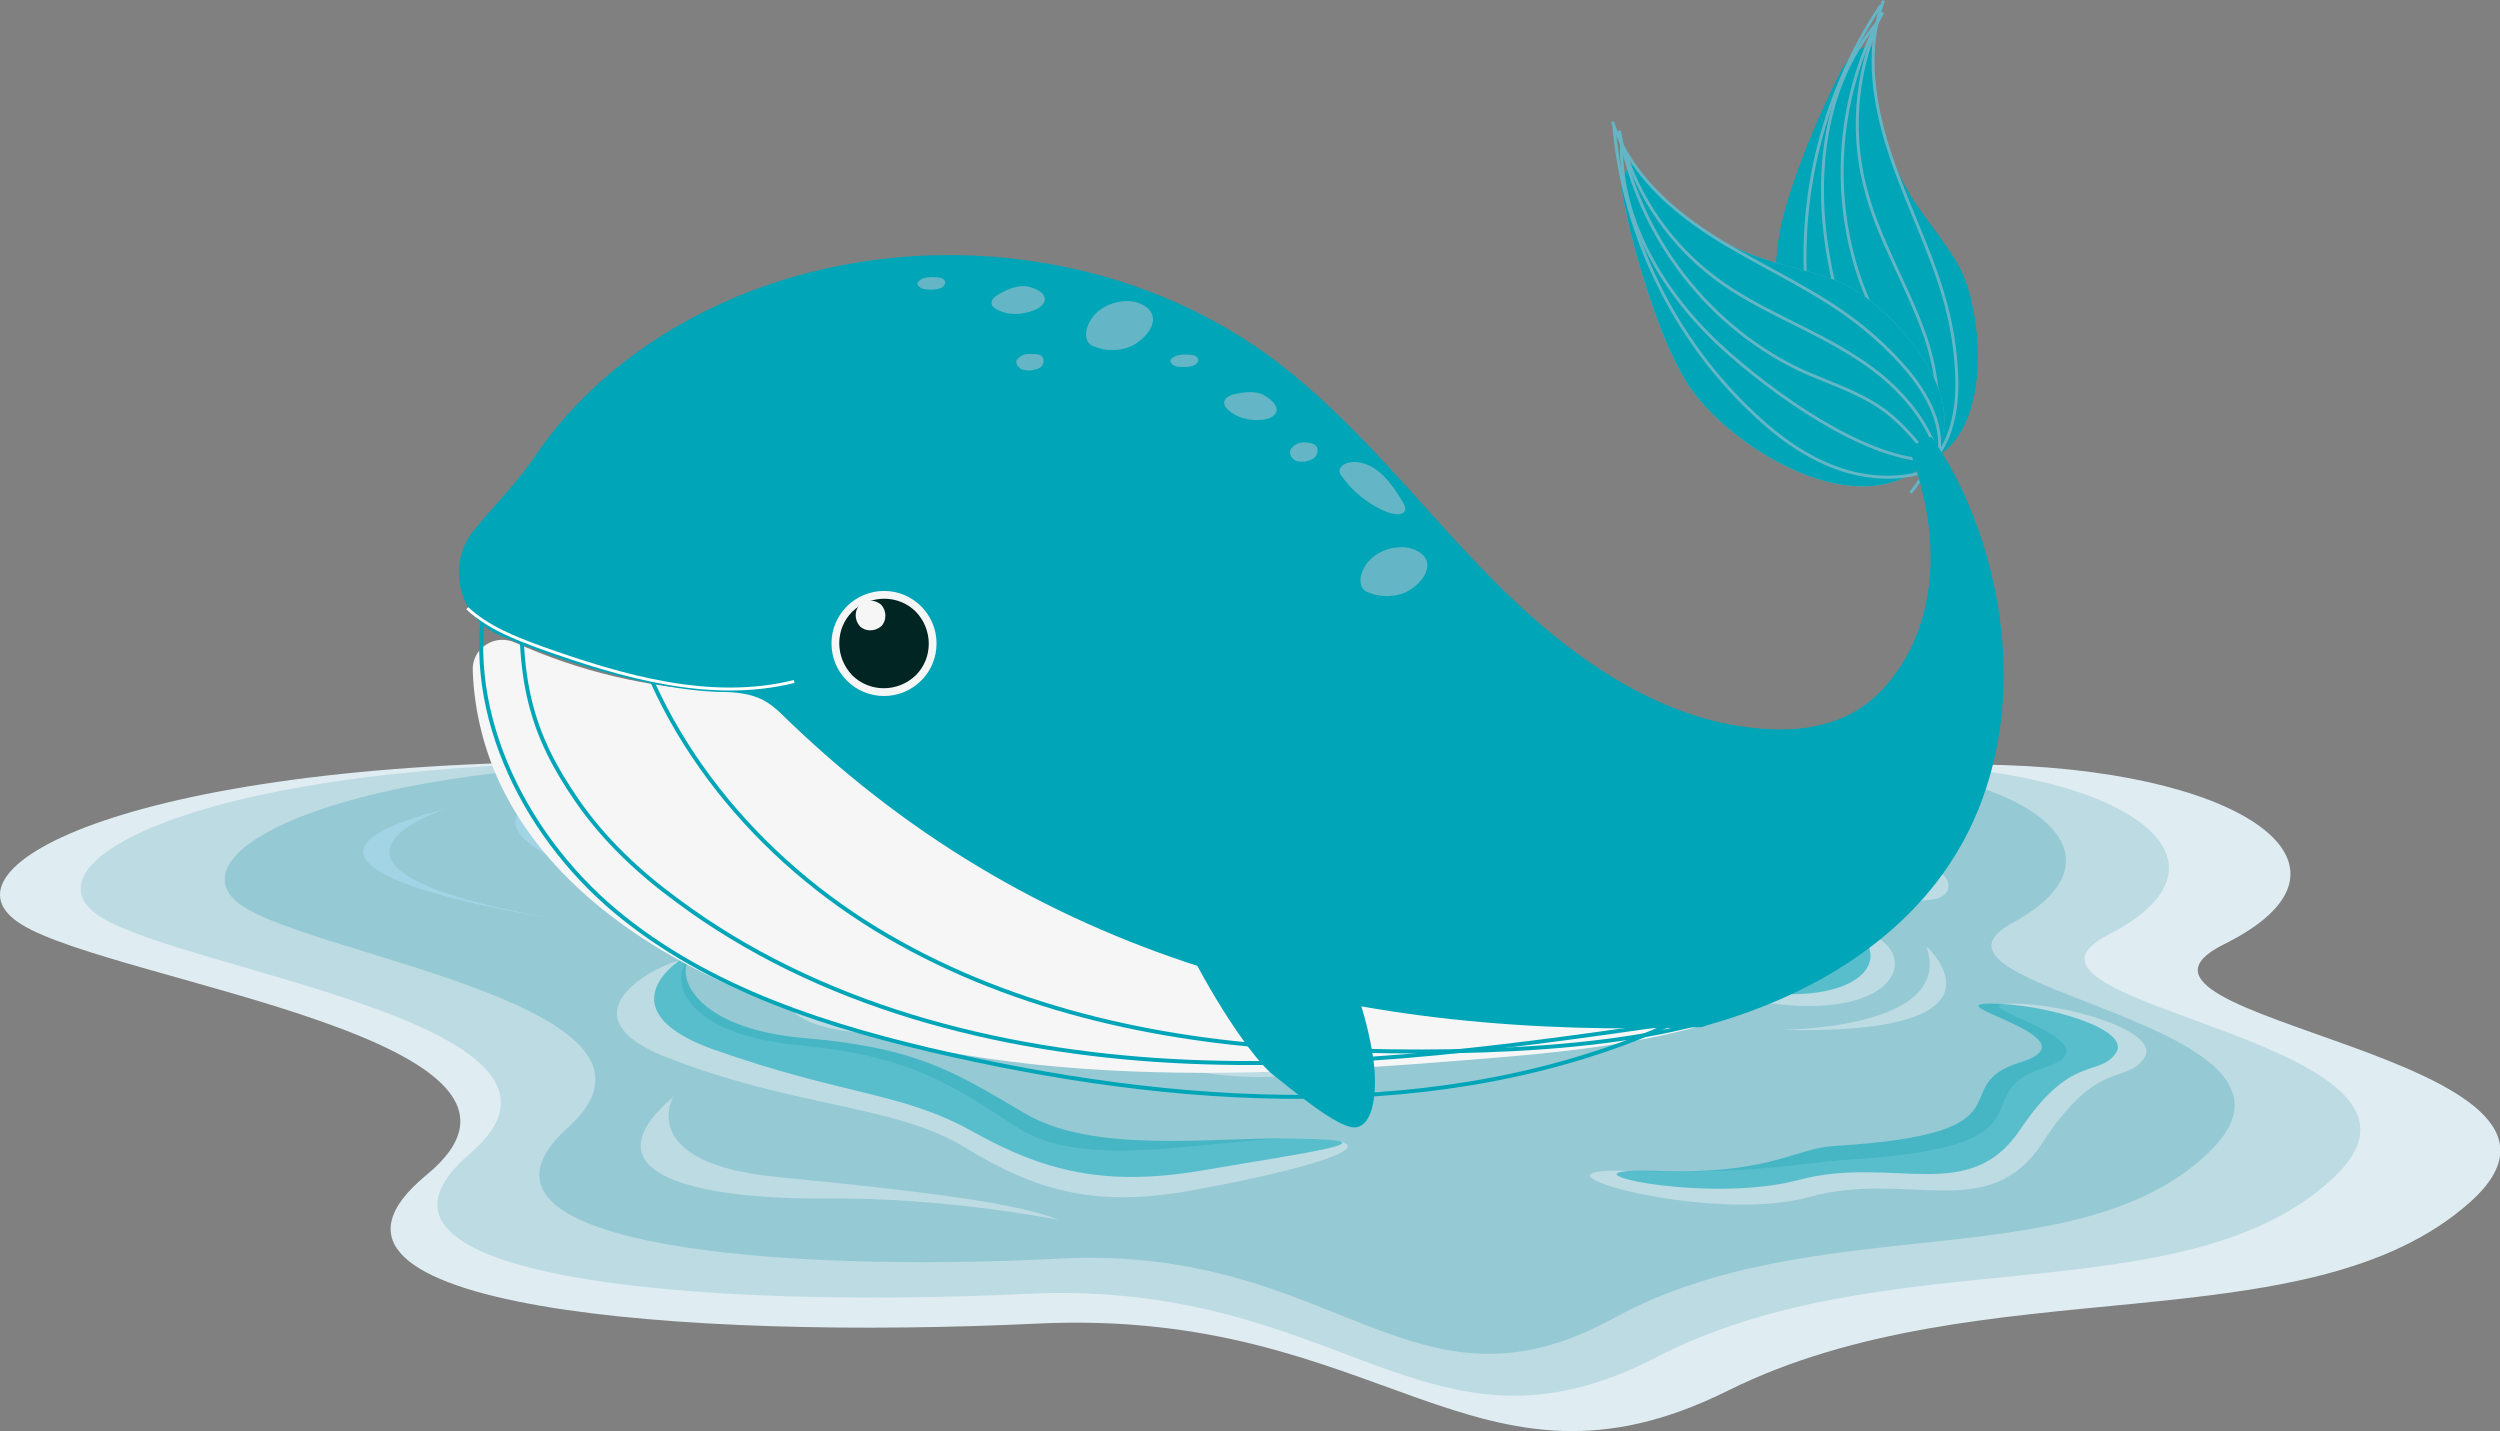 <svg width="627" height="359" viewBox="0 0 627 359" fill="none" xmlns="http://www.w3.org/2000/svg">
<rect x="0" y="0" width="627" height="359" fill="#808080" stroke="none"/>
<g clip-path="url(#clip0)">
<path d="M269.036 191.894C330.228 192.934 441.171 189.814 502.883 191.894C564.595 193.974 595.971 217.896 557.834 236.791C519.698 255.686 660.456 264.873 619.546 301.449C578.636 338.025 496.816 317.224 433.37 348.773C369.925 380.322 347.043 327.798 260.022 331.958C173.175 336.118 66.046 328.318 106.956 294.689C147.866 261.059 28.949 246.325 5.547 231.937C-18.028 217.723 33.803 190.161 155.32 191.028C276.664 191.894 269.036 191.894 269.036 191.894Z" fill="#DFEDF2"/>
<path d="M265.569 191.894C321.214 192.934 422.449 189.987 478.787 191.894C534.952 193.801 563.555 216.509 528.885 234.364C494.042 252.219 622.493 260.886 585.05 295.555C547.78 330.224 473.067 310.463 415.342 340.452C357.617 370.267 336.642 320.69 257.422 324.504C178.202 328.318 80.607 321.21 117.877 289.315C155.146 257.419 46.804 243.551 25.309 230.03C3.814 216.509 50.964 190.507 161.734 191.201C272.503 191.894 265.569 191.894 265.569 191.894Z" fill="#BDDBE3"/>
<path d="M272.676 191.721C321.734 192.588 411.008 189.987 460.586 191.721C510.163 193.454 535.472 214.776 504.79 231.417C474.107 248.058 587.303 256.206 554.367 288.621C521.431 321.037 455.732 302.662 404.768 330.571C353.803 358.48 335.428 312.023 265.569 315.663C195.71 319.304 109.556 312.543 142.492 282.728C175.428 252.912 79.913 239.911 60.845 227.257C41.777 214.603 83.554 190.334 181.149 191.027C278.744 191.894 272.676 191.721 272.676 191.721Z" fill="#95C9D4"/>
<path opacity="0.53" d="M349.816 230.204C357.097 220.843 363.164 210.789 374.085 208.709C385.006 206.629 387.606 198.655 374.085 199.868C360.564 201.082 357.444 203.162 348.776 197.268C340.109 191.374 334.562 209.402 316.013 202.815C297.465 196.228 290.531 195.881 284.291 202.815C278.05 209.749 276.317 200.215 276.317 200.215C276.317 200.215 272.33 207.669 256.382 204.375C240.434 201.082 243.207 214.949 256.382 220.843C269.556 226.91 270.77 232.631 286.718 228.644C302.666 224.657 306.479 223.79 318.094 228.99C329.535 234.018 339.589 243.205 349.816 230.204Z" fill="#48A8DF"/>
<path d="M399.741 211.136C399.741 211.136 374.085 199.001 360.911 211.136C347.91 223.27 353.283 231.417 338.375 225.177C323.467 218.936 302.839 208.882 280.65 218.936C258.635 228.817 276.143 206.802 249.101 212.176C222.059 217.55 246.848 199.175 226.046 205.935C205.244 212.696 192.243 238.871 300.412 241.471C408.755 244.071 447.411 224.657 399.741 211.136Z" fill="#7BCDF3"/>
<path d="M504.616 251.699C489.535 251.699 533.219 261.233 512.59 267.82C491.962 274.407 517.617 287.581 463.186 290.875C452.612 291.568 438.917 294.689 408.234 293.648C377.725 292.608 428.69 307.17 453.652 300.236C478.787 293.302 498.896 307.343 512.417 286.368C526.111 265.393 533.219 271.98 537.726 265.393C542.406 258.979 519.004 251.699 504.616 251.699Z" fill="#BDDBE3"/>
<path d="M326.068 285.501C304.919 285.328 272.503 293.995 255.342 282.901C238.18 271.807 228.646 264.873 200.044 262.1C171.441 259.326 168.321 245.978 172.135 241.471C175.948 236.964 134.865 252.566 167.281 265.22C199.697 277.874 224.312 277.007 241.994 287.755C259.675 298.676 275.103 303.183 300.065 298.329C325.201 293.822 355.19 285.848 326.068 285.501Z" fill="#BDDBE3"/>
<path opacity="0.61" d="M199.697 193.974C199.697 193.974 173.175 192.414 154.973 193.974C136.945 195.535 145.612 198.135 134.345 201.428C123.077 204.895 130.011 215.296 158.96 221.883C187.909 228.47 153.586 217.723 150.293 213.389C146.999 209.055 148.386 204.375 158.44 202.642C168.321 200.735 162.6 194.668 199.697 193.974Z" fill="#AADCF2"/>
<path d="M444.465 213.216C444.465 213.216 461.106 215.469 459.719 218.243C458.333 221.017 425.743 221.017 439.611 227.084C453.479 233.324 442.211 238.004 425.223 239.218C408.235 240.431 388.647 247.712 360.738 248.925C332.829 250.139 322.428 262.1 293.652 255.339C264.703 248.579 260.369 248.925 238.874 252.566C217.379 256.206 207.151 243.031 214.952 239.218C214.952 239.218 197.444 244.592 197.097 249.619C196.577 254.646 206.111 261.926 240.607 258.459C274.93 254.992 280.998 268.86 312.894 270.073C344.79 271.287 354.324 252.566 383.1 255.166C411.702 257.939 415.169 248.059 444.465 251.699C473.934 255.339 480.521 241.645 471.507 235.578C462.493 229.51 474.627 226.564 483.988 225.697C493.176 225.177 493.176 210.442 444.465 213.216Z" fill="#BDDBE3"/>
<path opacity="0.53" d="M499.242 251.699C485.028 251.699 526.285 260.366 506.696 266.433C487.108 272.5 511.377 284.288 460.066 287.408C450.185 287.928 444.118 294.689 415.342 293.649C386.566 292.782 427.476 302.316 451.225 295.902C474.8 289.662 493.869 302.489 506.696 283.248C519.524 264.18 526.285 270.247 530.618 264.18C534.952 258.113 512.764 251.699 499.242 251.699Z" fill="#00A5B7"/>
<path opacity="0.53" d="M323.814 285.501C302.666 285.328 274.237 289.315 257.075 279.261C239.914 269.207 230.553 262.793 201.951 260.366C173.348 257.939 169.361 244.071 173.175 240.084C176.989 236.098 146.826 251.872 179.242 263.313C211.658 274.754 226.22 273.887 243.901 283.768C261.583 293.648 277.01 297.809 301.973 293.475C326.935 289.141 352.764 285.848 323.814 285.501Z" fill="#00A5B7"/>
<path opacity="0.53" d="M201.257 194.148C201.257 194.148 179.068 192.588 163.987 194.148C148.906 195.708 156.186 198.135 146.652 201.602C137.118 205.069 143.012 215.296 167.107 221.883C191.203 228.47 162.6 217.723 159.827 213.562C157.053 209.402 158.267 204.549 166.587 202.815C175.081 200.908 170.228 194.668 201.257 194.148Z" fill="#48A8DF"/>
<path opacity="0.53" d="M440.131 213.389C440.131 213.389 455.905 215.469 454.519 217.896C453.132 220.323 422.449 220.323 435.624 226.044C448.625 231.591 438.051 235.924 422.103 237.138C406.155 238.178 387.606 244.765 361.257 245.978C334.908 247.018 325.201 257.939 297.985 251.872C270.77 245.805 266.609 245.978 246.328 249.445C226.046 252.739 210.444 241.818 217.898 238.351C217.898 238.351 207.324 242.165 206.804 246.672C206.284 251.179 215.298 257.939 247.888 254.819C280.477 251.699 285.851 264.353 316.013 265.393C346.176 266.433 355.19 249.445 382.232 251.872C409.275 254.299 412.395 245.285 440.131 248.752C467.866 252.219 474.107 239.738 465.613 234.017C457.119 228.47 468.56 225.697 477.401 225.003C486.068 224.31 486.068 210.789 440.131 213.389Z" fill="#00A5B7"/>
<path d="M168.841 275.1C168.841 275.1 159.307 291.742 195.017 295.209C230.726 298.675 254.822 301.622 265.569 305.956C265.569 305.956 237.314 300.236 206.804 300.582C176.295 300.756 145.612 295.035 168.841 275.1Z" fill="#BDDBE3"/>
<path opacity="0.61" d="M111.983 202.815C111.983 202.815 66.392 217.376 137.812 230.204C137.812 230.204 53.044 217.55 111.983 202.815Z" fill="#AADCF2"/>
<path d="M483.121 237.311C483.121 237.311 508.083 259.846 446.198 258.286C446.198 258.286 490.575 258.459 483.121 237.311Z" fill="#BDDBE3"/>
<path d="M226.219 205.762C246.154 199.175 223.792 216.163 246.501 212.522C248.234 215.469 251.528 218.59 256.209 220.67C269.383 226.737 270.596 232.457 286.544 228.47C302.492 224.483 306.306 223.617 317.92 228.817C329.535 233.844 339.589 243.205 349.643 230.03C356.924 220.67 362.991 210.616 373.912 208.536C376.859 208.015 379.112 206.975 380.672 205.935C390.727 206.975 399.567 211.136 399.567 211.136C447.411 224.657 408.581 244.071 300.412 241.298C192.416 238.698 205.418 212.522 226.219 205.762Z" fill="#7BCDF3"/>
<path d="M349.816 230.204C339.589 243.378 329.535 234.191 318.094 228.99C306.479 223.963 302.666 224.83 286.718 228.644C270.77 232.631 269.556 226.91 256.382 220.843C251.701 218.763 248.408 215.643 246.674 212.696C247.541 212.522 248.408 212.349 249.275 212.176C276.317 206.802 258.809 228.817 280.824 218.936C302.839 209.055 323.641 218.936 338.549 225.177C353.457 231.417 348.083 223.443 361.084 211.136C366.458 206.109 373.912 205.242 381.019 205.935C379.459 206.975 377.205 208.015 374.258 208.535C363.164 210.616 356.924 220.843 349.816 230.204Z" fill="#7BCDF3"/>
<path opacity="0.53" d="M349.816 230.204C339.589 243.378 329.535 234.191 318.094 228.99C306.479 223.963 302.666 224.83 286.718 228.644C270.77 232.631 269.556 226.91 256.382 220.843C251.701 218.763 248.408 215.643 246.674 212.696C247.541 212.522 248.408 212.349 249.275 212.176C276.317 206.802 258.809 228.817 280.824 218.936C302.839 209.055 323.641 218.936 338.549 225.177C353.457 231.417 348.083 223.443 361.084 211.136C366.458 206.109 373.912 205.242 381.019 205.935C379.459 206.975 377.205 208.015 374.258 208.535C363.164 210.616 356.924 220.843 349.816 230.204Z" fill="#48A8DF"/>
<path opacity="0.61" d="M387.953 197.441C387.953 197.441 410.315 194.668 411.875 202.122C413.435 209.576 399.047 209.749 387.953 211.656C376.859 213.562 365.244 221.19 359.351 230.377C353.457 239.564 346.349 241.818 339.589 241.645C339.589 241.645 355.884 244.938 362.297 233.844C368.885 222.75 384.313 219.456 396.1 219.456C407.888 219.456 430.423 216.163 431.637 205.762C433.023 195.361 401.127 192.934 387.953 197.441Z" fill="#AADCF2"/>
<path opacity="0.61" d="M320.174 235.231C320.174 235.231 309.427 226.737 289.318 232.284C269.21 237.831 263.836 233.324 253.088 226.217C242.341 218.936 216.165 217.203 216.165 208.536C216.165 199.868 235.927 197.615 251.528 200.388C251.528 200.388 211.312 191.374 206.978 208.536C202.471 225.697 229.34 223.27 239.221 226.39C249.101 229.511 254.822 238.525 269.383 239.565C283.944 240.778 302.839 226.217 320.174 235.231Z" fill="#AADCF2"/>
<path d="M335.602 223.963C335.602 223.963 313.587 208.189 296.772 211.136C279.957 214.083 276.317 220.496 276.317 220.496C276.317 220.496 301.626 207.149 335.602 223.963Z" fill="#AADCF2"/>
<path d="M370.271 202.815C370.271 202.815 378.419 202.642 366.631 207.669C354.844 212.869 349.99 225.87 349.99 225.87C349.99 225.87 357.964 211.482 368.885 208.709C379.459 205.762 378.766 201.948 370.271 202.815Z" fill="#AADCF2"/>
<path d="M378.766 225.524C378.766 225.524 379.979 223.963 382.406 221.71C384.833 219.456 388.473 216.683 392.98 214.429C397.487 212.176 403.034 210.616 408.235 210.616C413.435 210.442 418.116 211.656 421.063 213.736C424.009 215.643 425.396 217.896 425.743 219.63C426.09 221.363 425.396 222.577 424.53 223.443C423.663 224.31 422.276 224.83 420.543 224.83C418.809 224.83 416.902 224.31 414.649 223.443C412.395 222.577 409.795 221.537 406.848 220.67C403.901 219.976 400.781 219.456 397.314 219.456C390.727 219.283 383.619 221.363 378.766 225.524Z" fill="#7BCDF3"/>
<path opacity="0.53" d="M425.916 219.803C425.57 220.67 424.876 221.363 423.836 221.71C422.623 222.057 421.063 221.537 418.809 220.67C416.556 219.803 413.782 218.59 410.488 217.723C407.368 216.856 403.728 216.163 400.087 216.163C396.621 216.163 393.327 216.683 390.727 217.723C388.473 218.59 387.086 219.283 386.393 219.456C385.7 219.63 385.526 219.456 385.873 218.763C381.193 222.23 378.766 225.524 378.592 225.524C383.446 221.363 390.553 219.283 397.314 219.283C400.608 219.283 403.901 219.803 406.848 220.496C409.795 221.19 412.395 222.23 414.649 223.27C418.116 224.657 420.716 225.003 422.623 224.31C423.663 223.963 424.356 223.443 425.05 222.75C425.396 222.403 425.57 221.883 425.743 221.363C425.916 220.843 425.916 220.323 425.916 219.803Z" fill="#48A8DF"/>
<path opacity="0.48" d="M394.194 214.949C394.194 214.949 397.141 213.216 401.648 212.002C403.901 211.482 406.675 210.962 409.448 210.962C412.222 210.962 414.996 211.482 417.596 212.349C420.023 213.389 421.583 214.429 422.623 215.123C423.49 215.989 423.836 216.683 423.663 217.03C423.49 217.896 421.93 217.723 420.369 216.683C418.809 215.643 415.689 213.736 411.009 212.696C408.755 212.176 405.982 212.002 403.035 212.176C400.261 212.696 397.141 213.563 394.194 214.949Z" fill="#AADCF2"/>
<path d="M272.676 215.99C272.676 215.99 272.156 214.949 271.29 213.389C270.423 211.829 269.036 209.749 267.303 207.669C265.569 205.589 263.142 203.509 260.542 202.295C259.155 201.602 257.768 201.255 256.555 201.255C255.168 201.082 253.955 201.428 253.088 201.775C251.181 202.642 250.314 204.202 250.314 205.242C250.314 206.282 250.488 207.322 251.181 207.842C251.355 208.016 251.528 208.016 251.701 208.189H251.875H252.048C252.048 208.189 252.048 208.189 252.048 208.362H252.221C252.568 208.536 252.741 208.709 253.088 208.882C253.781 209.056 254.301 209.056 255.342 208.882C256.382 208.709 257.768 208.536 259.155 208.709C260.715 208.882 262.275 209.229 264.009 209.749C267.476 211.136 270.596 213.216 272.676 215.99Z" fill="#7BCDF3"/>
<path opacity="0.53" d="M250.141 205.589C250.488 206.282 250.834 206.629 251.355 206.976C251.875 207.322 252.568 207.149 253.781 206.802C254.821 206.629 256.382 206.282 257.942 206.456C259.675 206.456 261.582 206.976 263.316 207.669C265.049 208.362 266.609 209.229 267.649 210.269C269.556 212.003 270.076 212.349 269.903 211.656C271.636 214.43 272.503 216.336 272.503 216.336C270.423 213.563 267.129 211.309 263.836 210.096C262.102 209.576 260.542 209.056 258.982 209.056C257.422 208.882 256.208 209.056 255.168 209.229C254.475 209.402 253.955 209.402 253.435 209.402C252.915 209.402 252.568 209.056 252.048 208.882C251.875 208.882 251.875 208.709 251.701 208.709C251.528 208.709 251.355 208.536 251.181 208.536C250.834 208.362 250.661 208.189 250.488 208.016C250.488 206.976 250.314 206.282 250.141 205.589Z" fill="#48A8DF"/>
<path opacity="0.48" d="M266.609 207.842C266.609 207.842 265.569 206.282 263.489 204.722C262.449 203.855 261.235 202.988 259.849 202.468C258.462 201.948 256.728 201.602 255.168 201.775C253.608 201.948 252.568 202.468 252.048 202.988C251.528 203.509 251.354 203.855 251.354 204.202C251.528 204.722 252.221 204.722 253.261 204.375C253.781 204.202 254.475 203.855 255.342 203.682C256.208 203.509 257.422 203.335 258.808 203.682C261.235 203.682 264.182 205.069 266.609 207.842Z" fill="#AADCF2"/>
<path d="M263.836 224.137C263.836 224.137 262.622 222.577 260.369 220.497C258.115 218.416 254.822 215.816 250.661 213.909C246.501 212.003 241.647 210.789 237.314 210.962C232.806 211.136 228.819 212.696 226.566 214.949C224.312 217.203 223.272 219.456 223.099 221.19C222.926 222.923 223.619 224.137 224.486 225.004C225.353 225.87 226.566 226.217 227.953 226.044C229.34 225.87 231.073 225.35 232.98 224.31C234.887 223.27 237.14 222.057 239.567 221.017C241.994 220.15 244.768 219.283 247.541 219.11C253.088 218.59 259.329 220.323 263.836 224.137Z" fill="#7BCDF3"/>
<path opacity="0.53" d="M222.926 221.363C223.272 222.23 223.966 222.923 225.006 223.097C226.046 223.444 227.433 222.75 229.34 221.71C231.246 220.67 233.5 219.283 236.1 218.243C238.7 217.03 241.821 216.336 244.768 215.99C247.715 215.816 250.661 216.163 252.915 217.03C254.995 217.896 256.209 218.416 256.902 218.59C257.595 218.763 257.595 218.416 257.249 217.896C261.582 221.19 263.836 224.137 264.009 224.137C259.502 220.323 253.262 218.59 247.541 219.11C244.594 219.283 241.994 219.977 239.567 221.017C237.14 221.883 234.887 223.097 232.98 224.31C230.206 225.87 227.953 226.39 226.219 225.87C225.353 225.697 224.659 225.177 224.139 224.484C223.793 224.137 223.619 223.617 223.446 223.27C222.926 222.577 222.926 221.883 222.926 221.363Z" fill="#48A8DF"/>
<path opacity="0.48" d="M249.795 214.429C249.795 214.429 247.194 212.869 243.207 212.003C241.127 211.482 238.874 211.309 236.447 211.482C234.02 211.656 231.593 212.349 229.513 213.389C227.433 214.603 226.219 215.643 225.526 216.51C224.833 217.376 224.659 218.07 224.659 218.59C224.833 219.456 226.219 219.283 227.433 218.07C228.646 216.856 231.246 214.776 235.233 213.389C237.14 212.696 239.567 212.349 241.994 212.349C244.421 212.696 247.194 213.216 249.795 214.429Z" fill="#AADCF2"/>
<path d="M180.456 245.978C157.054 235.057 135.038 218.416 124.637 194.841C120.997 186.52 118.917 177.506 118.57 168.319C118.224 162.599 124.117 158.785 129.318 161.212C145.093 168.319 162.254 172.479 179.589 173.173C183.229 173.346 186.869 173.346 190.163 174.733C193.11 175.946 195.363 178.373 197.617 180.453C261.929 242.338 341.496 260.366 426.61 257.246C407.368 262.619 387.086 264.353 367.151 265.913C304.053 271.113 237.834 273.02 180.456 245.978Z" fill="#F7F6F6"/>
<path d="M155.32 144.571C162.08 181.494 187.563 213.389 219.632 232.977C251.701 252.565 289.491 261.059 326.934 262.966C364.378 264.873 413.435 263.833 439.784 251.872" stroke="#00A5B7" stroke-miterlimit="10"/>
<path d="M131.398 142.144C128.971 170.746 133.651 184.614 144.572 200.561C151.333 210.442 160.174 218.763 169.881 225.87C205.244 252.219 249.968 263.66 293.998 266.086C338.029 268.513 382.059 262.099 425.743 255.686" stroke="#00A5B7" stroke-miterlimit="10"/>
<path d="M491.269 66.739C488.148 61.191 483.988 56.338 480.348 50.964C472.894 39.523 469.08 25.655 469.773 11.961C466.307 10.921 463.36 14.735 461.626 18.028C457.812 25.655 454.345 33.456 451.399 41.43C448.798 48.537 446.372 55.818 445.678 63.272C443.945 80.953 455.386 115.275 477.574 116.142C499.763 117.009 498.549 80.26 491.269 66.739Z" fill="#00A5B7"/>
<path d="M491.269 66.739C488.148 61.191 483.988 56.338 480.348 50.964C472.894 39.523 469.08 25.655 469.773 11.961C466.307 10.921 463.36 14.735 461.626 18.028C457.812 25.655 454.345 33.456 451.399 41.43C448.798 48.537 446.372 55.818 445.678 63.272C443.945 80.953 455.386 115.275 477.574 116.142C499.763 117.009 498.549 80.26 491.269 66.739Z" fill="#00A5B7"/>
<path d="M470.467 7.107C465.44 19.415 464.4 33.629 467.694 46.63C470.987 59.978 478.441 71.592 482.948 84.593C487.282 97.594 487.975 113.368 479.135 123.596" stroke="#64B6C6" stroke-width="0.75" stroke-miterlimit="10"/>
<path d="M470.467 6.067C457.466 21.668 455.039 43.857 458.506 63.965C461.973 83.9 470.12 108.688 482.428 117.529" stroke="#64B6C6" stroke-width="0.75" stroke-miterlimit="10"/>
<path d="M472.2 3.12C459.199 26.522 458.506 56.337 470.813 80.086C473.76 85.98 477.574 91.527 479.481 97.767C481.734 104.701 481.561 112.155 481.388 119.435" stroke="#64B6C6" stroke-width="0.75" stroke-miterlimit="10"/>
<path d="M471.681 1.387C456.426 24.268 449.839 52.87 453.826 80.086C455.039 88.06 457.119 96.207 461.28 103.141C465.44 110.075 471.854 115.969 479.655 118.222" stroke="#64B6C6" stroke-width="0.75" stroke-miterlimit="10"/>
<path d="M472.374 0.173C467.52 13.001 470.12 27.389 474.627 40.39C479.134 53.391 485.548 65.525 488.668 78.873C489.882 84.073 490.575 89.273 490.749 94.474C491.095 103.141 489.189 113.022 482.081 117.875" stroke="#64B6C6" stroke-width="0.75" stroke-miterlimit="10"/>
<path d="M460.932 70.552C455.038 68.125 448.624 67.085 442.557 65.004C429.556 60.844 417.942 52.35 409.794 41.256C406.327 42.643 406.501 47.497 407.367 51.137C409.101 59.458 411.354 67.605 414.128 75.752C416.555 82.859 419.328 89.966 423.315 96.38C433.023 111.288 463.359 130.876 481.387 117.528C499.069 104.181 475.146 76.272 460.932 70.552Z" fill="#64B6C6"/>
<path d="M460.932 70.552C455.038 68.125 448.624 67.085 442.557 65.004C429.556 60.844 417.942 52.35 409.794 41.256C406.327 42.643 406.501 47.497 407.367 51.137C409.101 59.458 411.354 67.605 414.128 75.752C416.555 82.859 419.328 89.966 423.315 96.38C433.023 111.288 463.359 130.876 481.387 117.528C499.069 104.181 475.146 76.272 460.932 70.552Z" fill="#00A5B7"/>
<path d="M407.195 36.923C411.008 49.75 419.156 61.364 429.903 69.512C440.824 77.832 453.999 82.166 465.44 89.62C477.054 96.9 487.455 108.861 486.935 122.382" stroke="#64B6C6" stroke-width="0.75" stroke-miterlimit="10"/>
<path d="M406.675 36.229C406.328 56.511 418.462 75.406 433.717 88.753C448.972 102.101 470.813 116.315 485.895 115.448" stroke="#64B6C6" stroke-width="0.75" stroke-miterlimit="10"/>
<path d="M406.154 32.762C410.661 59.111 428.863 82.859 453.305 93.607C459.372 96.207 465.613 98.287 471.16 101.927C477.227 105.914 481.734 111.981 486.241 117.702" stroke="#64B6C6" stroke-width="0.75" stroke-miterlimit="10"/>
<path d="M404.768 31.722C407.194 59.111 420.022 85.46 440.304 104.181C446.198 109.728 452.958 114.582 460.586 117.355C468.213 120.129 476.88 120.649 484.334 117.702" stroke="#64B6C6" stroke-width="0.75" stroke-miterlimit="10"/>
<path d="M404.421 30.509C408.581 43.51 419.676 53.217 431.29 60.324C442.904 67.431 455.732 72.979 466.48 81.473C470.64 84.766 474.454 88.406 477.921 92.393C483.641 98.981 488.321 107.821 485.721 116.142" stroke="#64B6C6" stroke-width="0.75" stroke-miterlimit="10"/>
<path d="M424.876 254.126C367.844 282.034 300.412 278.394 238.527 264.526C208.364 257.766 177.855 248.232 154.28 228.47C130.704 208.709 115.103 176.466 122.557 146.651" stroke="#00A5B7" stroke-miterlimit="10"/>
<path d="M197.79 180.8C195.537 178.547 193.283 176.293 190.336 175.08C187.043 173.693 183.229 173.52 179.762 173.52C163.641 172.826 142.666 166.759 125.331 159.305C115.103 154.972 111.81 141.797 118.743 133.13C123.771 126.89 129.838 120.996 134.171 114.409C150.119 91.007 175.775 75.232 203.164 68.299C241.994 58.418 285.158 65.525 317.574 88.753C339.416 104.528 355.71 126.543 374.605 145.611C393.5 164.679 417.249 181.84 444.118 182.88C451.052 183.227 458.332 182.187 464.4 178.893C470.64 175.6 475.494 169.706 478.787 163.466C486.761 147.691 485.201 129.49 478.787 112.502C480.521 111.288 482.254 110.248 484.335 109.555C487.281 113.542 489.708 117.876 491.789 122.209C505.83 151.851 507.216 188.948 489.188 216.336C476.707 235.404 456.252 248.059 434.584 255.166C431.983 256.033 429.383 256.726 426.783 257.593C341.669 260.713 262.102 242.685 197.79 180.8Z" fill="#00A5B7"/>
<path d="M208.538 161.385C208.538 168.666 214.431 174.56 221.712 174.56C228.993 174.56 234.887 168.666 234.887 161.385C234.887 154.105 228.993 148.211 221.712 148.211C214.431 148.211 208.538 154.105 208.538 161.385Z" fill="#F7F6F6"/>
<path d="M213.738 153.411C209.404 157.745 209.404 164.852 213.738 169.359C218.072 173.693 225.179 173.693 229.686 169.359C234.02 165.026 234.02 157.918 229.686 153.411C225.352 149.078 218.245 149.078 213.738 153.411Z" fill="#002522"/>
<path d="M215.645 151.678C214.258 153.065 214.258 155.491 215.645 157.052C217.032 158.438 219.459 158.438 221.019 157.052C222.406 155.665 222.406 153.238 221.019 151.678C219.459 150.291 217.032 150.291 215.645 151.678Z" fill="#F7F6F6"/>
<path d="M351.896 126.023C352.243 126.716 352.763 127.583 352.243 128.276C351.896 128.796 351.203 128.97 350.51 128.97C349.123 128.97 347.909 128.449 346.696 127.929C342.709 126.023 339.242 123.249 336.642 119.609C336.295 119.262 336.122 118.915 335.948 118.395C335.775 117.182 337.162 116.142 338.549 115.969C344.789 115.102 349.123 121.342 351.896 126.023Z" fill="#64B6C6"/>
<path d="M329.881 114.582C329.188 115.275 328.148 115.622 327.108 115.795C326.241 115.795 325.201 115.795 324.507 115.275C323.814 114.755 323.294 113.715 323.641 112.848C323.814 112.502 324.161 112.155 324.507 111.808C325.201 111.288 326.068 110.941 326.934 110.941C327.801 110.941 329.534 111.115 330.055 111.808C330.748 112.502 330.401 113.888 329.881 114.582Z" fill="#64B6C6"/>
<path d="M299.892 91.353C299.199 91.873 298.158 92.047 297.118 92.047C296.252 92.047 295.212 92.047 294.518 91.7C293.825 91.353 293.305 90.66 293.651 90.14C293.825 89.967 294.171 89.62 294.518 89.447C295.212 89.1 296.078 88.927 296.945 88.927C297.812 88.927 299.545 88.927 300.065 89.447C300.759 89.967 300.585 90.833 299.892 91.353Z" fill="#64B6C6"/>
<path d="M236.447 71.939C235.753 72.459 234.713 72.632 233.673 72.632C232.806 72.632 231.766 72.632 231.073 72.285C230.379 71.939 229.859 71.245 230.206 70.725C230.379 70.552 230.726 70.205 231.073 70.032C231.766 69.685 232.633 69.512 233.5 69.512C234.366 69.512 236.1 69.512 236.62 70.032C237.313 70.552 237.14 71.418 236.447 71.939Z" fill="#64B6C6"/>
<path d="M261.235 91.873C260.542 92.567 259.502 92.74 258.462 92.913C257.595 92.913 256.555 92.913 255.861 92.393C255.168 91.873 254.648 91.007 254.995 90.313C255.168 89.967 255.515 89.793 255.861 89.447C256.555 88.927 257.421 88.753 258.288 88.753C259.155 88.753 260.888 88.753 261.408 89.447C261.929 90.14 261.755 91.353 261.235 91.873Z" fill="#64B6C6"/>
<path d="M319.307 104.354C318.614 104.874 317.92 105.048 317.054 105.221C313.76 105.741 309.946 104.874 307.693 102.448C307.346 102.101 307 101.581 307 101.061C307 100.021 308.04 99.327 309.08 98.981C311.16 98.461 314.28 97.941 316.36 98.807C318.094 99.501 321.907 102.274 319.307 104.354Z" fill="#64B6C6"/>
<path d="M261.582 76.272C261.062 76.966 260.369 77.312 259.675 77.659C256.555 79.046 252.742 79.219 249.795 77.486C249.275 77.139 248.928 76.966 248.755 76.445C248.408 75.405 249.275 74.539 250.141 74.019C252.048 72.805 254.822 71.592 257.075 71.765C259.155 71.939 263.489 73.672 261.582 76.272Z" fill="#64B6C6"/>
<path d="M352.07 148.731C349.296 149.771 346.176 149.771 343.576 148.731C343.055 148.557 342.535 148.384 342.189 148.037C340.975 146.997 340.975 144.917 341.669 143.357C342.882 140.237 345.829 138.157 349.123 137.463C351.029 137.117 352.936 137.117 354.67 137.81C361.257 140.584 356.75 146.824 352.07 148.731Z" fill="#64B6C6"/>
<path d="M283.251 87.02C280.477 88.06 277.357 88.06 274.757 87.02C274.237 86.846 273.717 86.673 273.37 86.326C272.156 85.286 272.156 83.206 272.85 81.646C274.063 78.526 277.01 76.445 280.304 75.752C282.211 75.405 284.117 75.405 285.851 76.099C292.438 78.872 287.931 85.113 283.251 87.02Z" fill="#64B6C6"/>
<path d="M199.177 170.919C178.202 176.12 156.187 169.706 135.732 162.425C129.145 159.999 122.384 157.398 117.184 152.545" stroke="white" stroke-width="0.738" stroke-miterlimit="10"/>
<path d="M344.269 264.526C345.656 273.194 344.616 282.034 340.109 282.728C335.775 283.421 322.948 272.327 319.481 269.727C308.906 261.753 275.104 202.815 294.865 202.815C314.28 202.815 338.896 231.07 344.269 264.526Z" fill="#00A5B7"/>
</g>
<defs>
<clipPath id="clip0">
<rect width="627" height="359" fill="white"/>
</clipPath>
</defs>
</svg>
